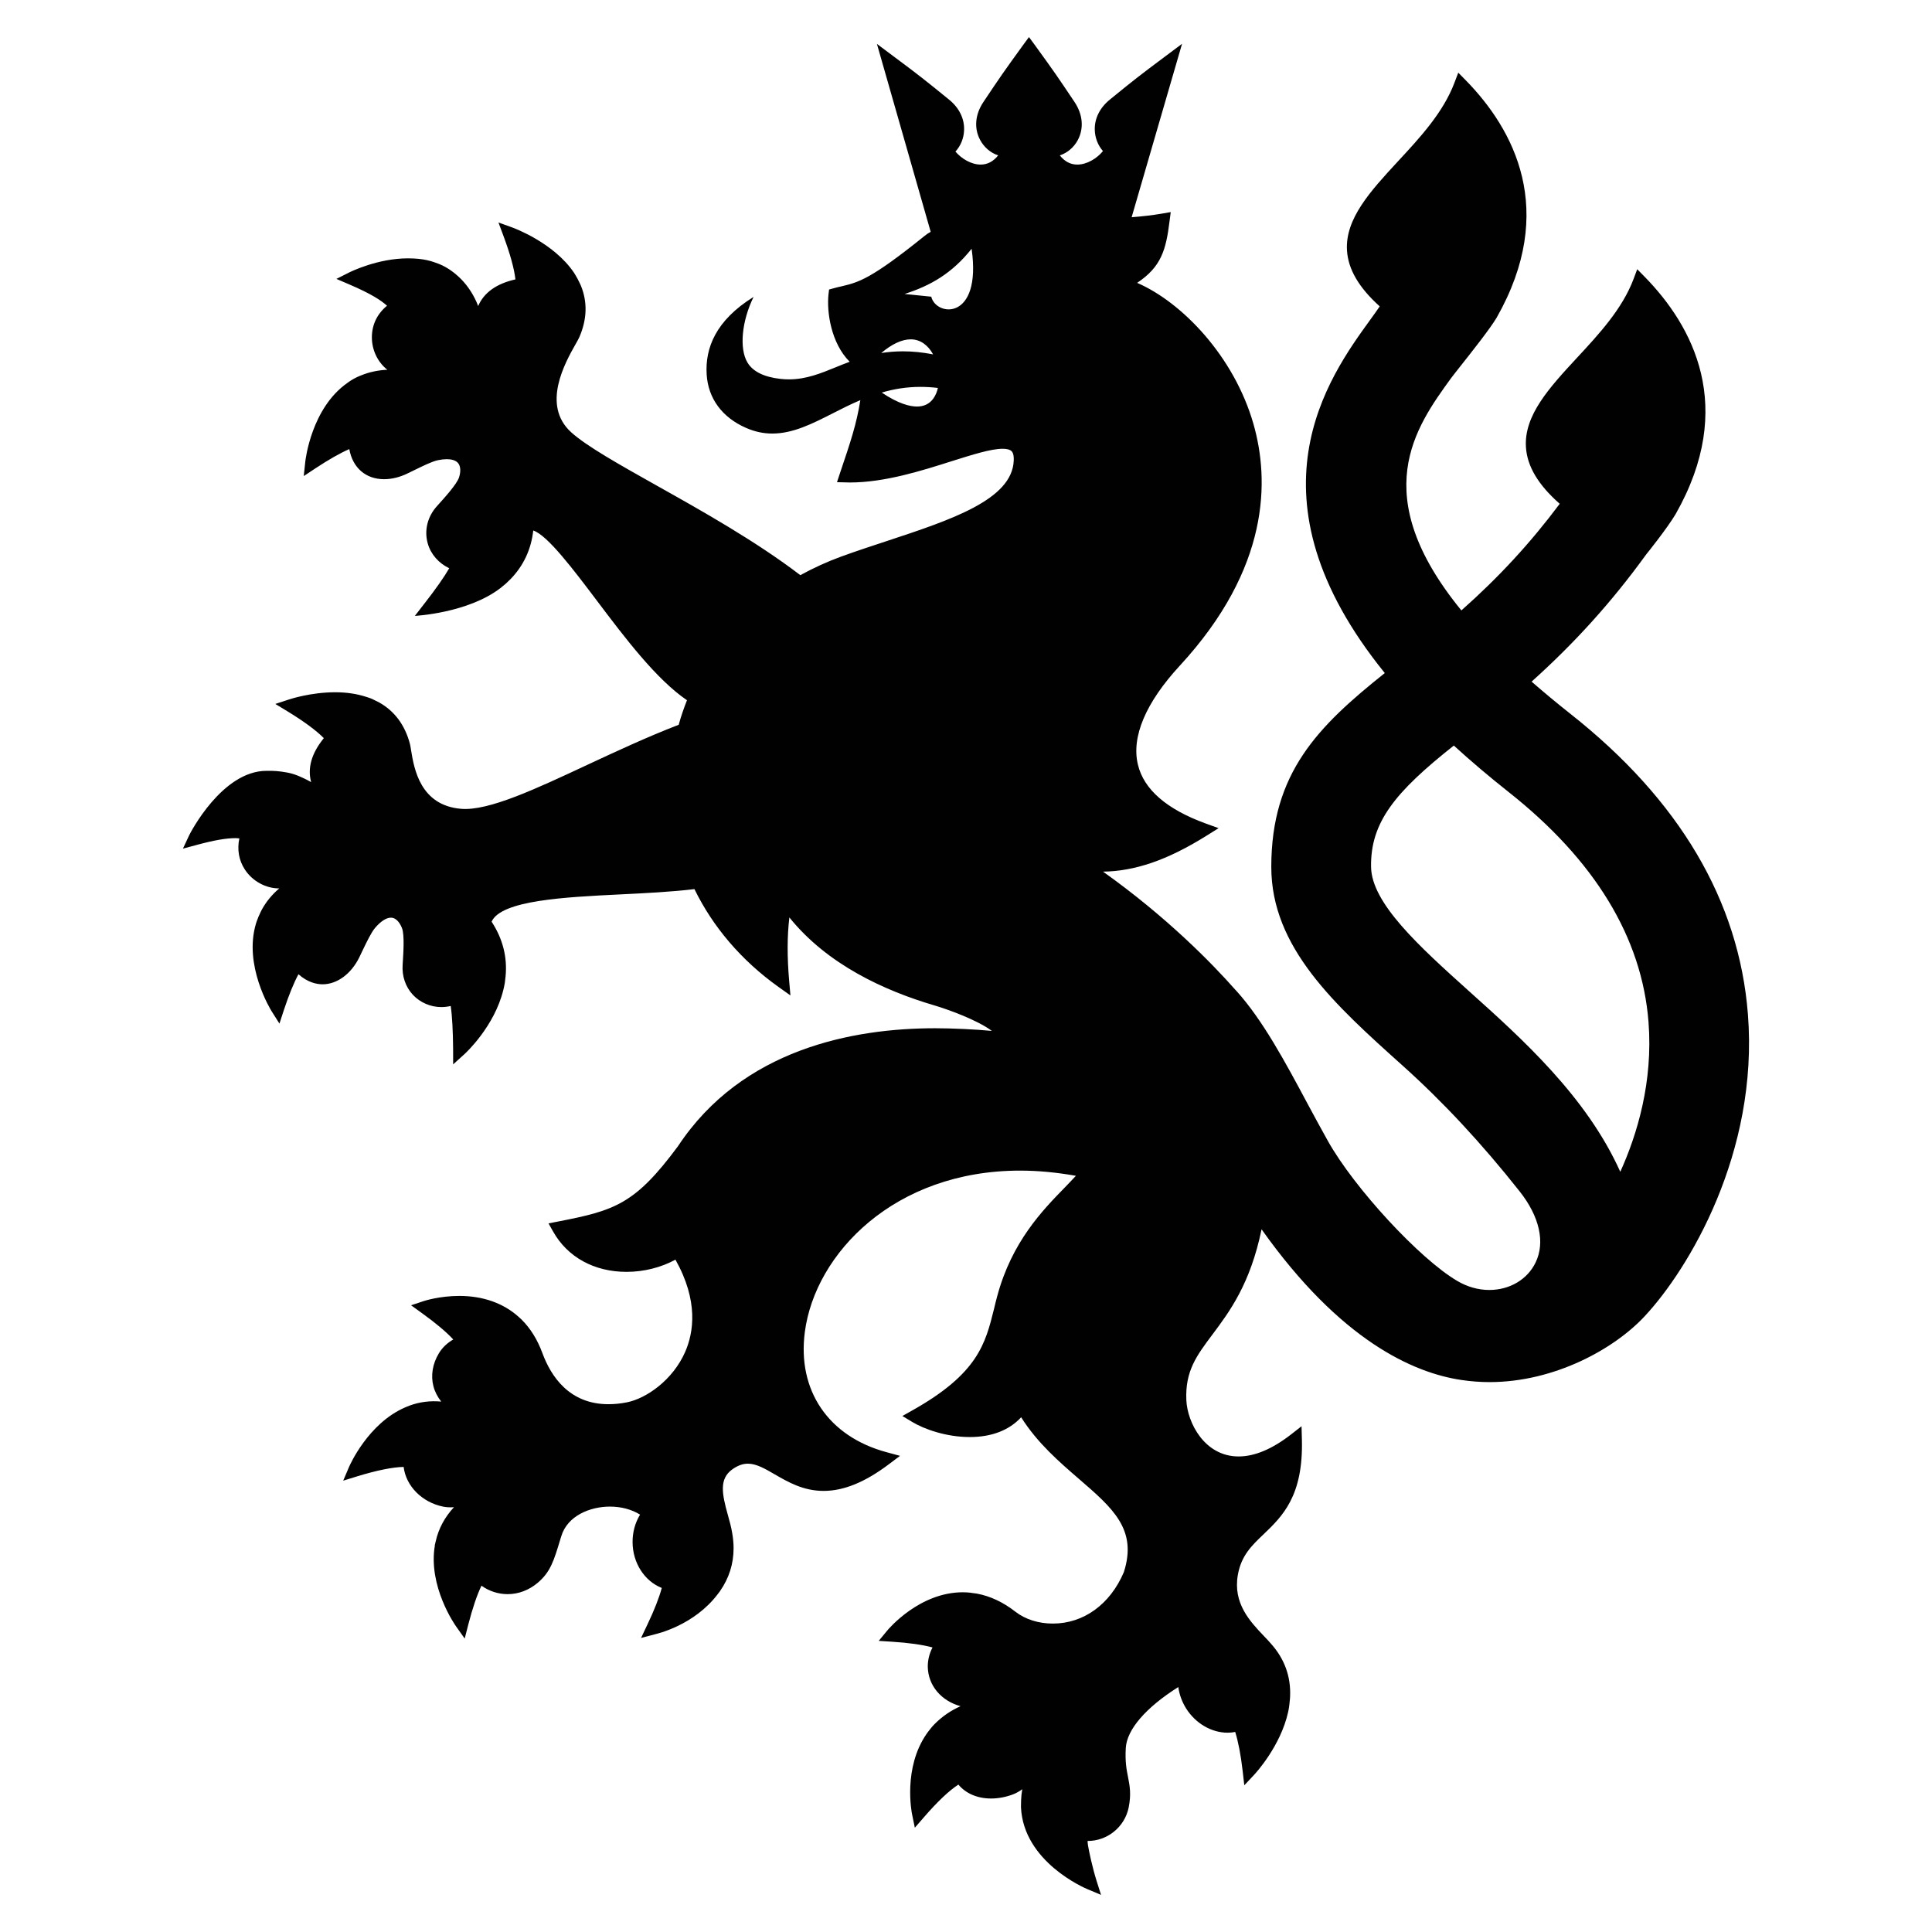 <?xml version="1.0" encoding="utf-8"?>
<!-- Generator: Adobe Illustrator 16.0.3, SVG Export Plug-In . SVG Version: 6.00 Build 0)  -->
<!DOCTYPE svg PUBLIC "-//W3C//DTD SVG 1.1//EN" "http://www.w3.org/Graphics/SVG/1.1/DTD/svg11.dtd">
<svg version="1.1" id="Vrstva_1" xmlns="http://www.w3.org/2000/svg" xmlns:xlink="http://www.w3.org/1999/xlink" x="0px" y="0px"
	 width="64px" height="64px" viewBox="0 0 64 64" enable-background="new 0 0 64 64" xml:space="preserve">
<g>
	<path fill="none" d="M30.91,11.739c-0.159-0.292-0.413-0.498-0.74-0.498c-0.293,0-0.624,0.155-0.978,0.453
		c0.223-0.034,0.458-0.056,0.713-0.056C30.228,11.639,30.561,11.671,30.91,11.739z"/>
	<path fill="none" d="M29.208,13.004c0.56,0.376,0.938,0.463,1.167,0.463c0.233,0,0.416-0.089,0.542-0.264
		c0.069-0.096,0.122-0.214,0.152-0.352c-0.194-0.023-0.389-0.035-0.578-0.035C30.026,12.816,29.602,12.888,29.208,13.004z"/>
	<path fill="none" d="M29.965,9.738c0.656,0.066,0.678,0.07,0.884,0.09c0.157,0.659,1.678,0.814,1.337-1.587
		C31.538,9.056,30.828,9.463,29.965,9.738z"/>
	<path fill="#010101" d="M57.902,33.598c-0.293-3.755-2.271-7.104-5.881-9.952c-0.445-0.352-0.875-0.71-1.285-1.066
		c1.443-1.297,2.656-2.64,3.793-4.209c0.029-0.034,0.697-0.868,0.977-1.338c2.025-3.563,0.563-6.242-1.023-7.863l-0.248-0.252
		l-0.123,0.329c-0.373,0.987-1.139,1.816-1.881,2.615c-0.902,0.975-1.752,1.896-1.682,2.954c0.041,0.632,0.406,1.246,1.119,1.873
		c-0.973,1.3-2.014,2.43-3.258,3.532c-3.137-3.839-1.523-6.064-0.34-7.696c0.045-0.062,0.158-0.203,0.303-0.388
		c0.393-0.497,0.988-1.248,1.205-1.613c2.025-3.566,0.563-6.246-1.023-7.865l-0.248-0.252l-0.125,0.33
		c-0.371,0.986-1.137,1.815-1.879,2.614c-0.898,0.973-1.748,1.892-1.682,2.947c0.039,0.625,0.395,1.231,1.084,1.851
		c-0.088,0.132-0.199,0.284-0.309,0.437c-1.385,1.91-4.254,5.867,0.477,11.71c-2.211,1.764-3.76,3.305-3.76,6.421
		c0,2.676,2.109,4.571,4.352,6.584c1.338,1.201,2.607,2.563,3.873,4.162c0.66,0.833,0.854,1.69,0.531,2.358
		c-0.271,0.563-0.859,0.911-1.537,0.911c-0.363,0-0.729-0.104-1.063-0.302c-1.248-0.735-3.408-3.076-4.281-4.634
		c-0.23-0.412-0.463-0.841-0.686-1.257c-0.723-1.352-1.473-2.747-2.332-3.7l-0.045-0.048c-0.771-0.874-2.266-2.408-4.385-3.917
		c0.523-0.006,1.051-0.102,1.605-0.29c0.578-0.198,1.18-0.497,1.832-0.906l0.391-0.244l-0.434-0.157
		c-1.287-0.47-2.041-1.124-2.238-1.943c-0.225-0.922,0.256-2.057,1.387-3.283c2.986-3.238,2.973-6.146,2.438-8.011
		c-0.643-2.241-2.369-4.029-3.852-4.67c0.799-0.53,0.957-1.094,1.074-2.044l0.039-0.3l-0.297,0.051
		c-0.322,0.055-0.656,0.092-0.998,0.119l1.67-5.745l-0.539,0.403c-0.914,0.683-1.035,0.779-1.854,1.446
		c-0.332,0.271-0.51,0.626-0.498,1.007c0.008,0.261,0.105,0.51,0.271,0.697c-0.193,0.239-0.527,0.448-0.85,0.448
		c-0.227,0-0.42-0.103-0.58-0.305c0.246-0.079,0.465-0.261,0.596-0.506c0.207-0.389,0.168-0.847-0.105-1.258
		c-0.574-0.856-0.658-0.982-1.328-1.905l-0.184-0.25l-0.184,0.25c-0.65,0.897-0.738,1.023-1.328,1.905
		c-0.274,0.411-0.313,0.869-0.104,1.256c0.132,0.247,0.352,0.429,0.596,0.508c-0.161,0.202-0.355,0.305-0.58,0.305
		c-0.315,0-0.641-0.2-0.836-0.431c0.171-0.185,0.274-0.433,0.286-0.697c0.019-0.385-0.158-0.749-0.497-1.024
		c-0.818-0.664-0.938-0.763-1.855-1.446l-0.535-0.4l1.781,6.225c-0.071,0.038-0.139,0.083-0.197,0.132
		c-1.787,1.44-2.187,1.536-2.739,1.67C27.805,9.5,27.711,9.522,27.61,9.551l-0.146,0.04l-0.018,0.15
		c-0.066,0.584,0.081,1.625,0.701,2.243c-0.16,0.058-0.31,0.12-0.457,0.18c-0.256,0.104-0.502,0.205-0.756,0.279
		c-0.255,0.075-0.518,0.124-0.799,0.124c-0.095,0-0.189-0.005-0.285-0.016c-0.544-0.062-0.912-0.244-1.09-0.543
		c-0.277-0.464-0.188-1.375,0.203-2.172c-1.261,0.782-1.606,1.702-1.554,2.564c0.048,0.8,0.514,1.43,1.306,1.775
		c0.286,0.125,0.57,0.187,0.869,0.187c0.685,0,1.326-0.326,2.003-0.67c0.288-0.147,0.591-0.301,0.913-0.437
		c-0.128,0.797-0.315,1.355-0.678,2.429l-0.096,0.289l0.306,0.007c0.039,0.003,0.079,0.003,0.122,0.003
		c1.153,0,2.38-0.39,3.364-0.703c0.703-0.221,1.308-0.414,1.698-0.414c0.143,0,0.244,0.029,0.297,0.083
		c0.066,0.068,0.074,0.209,0.068,0.313c-0.055,1.29-2.072,1.957-4.205,2.661c-0.498,0.164-1.012,0.333-1.508,0.513
		c-0.478,0.175-0.93,0.383-1.356,0.617c-1.476-1.127-3.267-2.132-4.744-2.96c-1.256-0.706-2.341-1.314-2.85-1.776
		c-0.99-0.903-0.192-2.312,0.147-2.913c0.06-0.106,0.104-0.182,0.127-0.237c0.258-0.595,0.271-1.166,0.051-1.704
		c0,0-0.047-0.108-0.111-0.229c-0.057-0.106-0.118-0.2-0.118-0.2c-0.67-0.994-1.989-1.479-2.048-1.5L16.512,7.37l0.169,0.454
		c0.222,0.599,0.353,1.078,0.393,1.431c-0.631,0.143-1.044,0.439-1.234,0.883c-0.037-0.095-0.073-0.178-0.104-0.238
		c-0.17-0.34-0.39-0.613-0.651-0.827c0,0-0.236-0.207-0.536-0.327c-0.238-0.091-0.5-0.188-1.036-0.188
		c-1.002,0-1.898,0.445-1.937,0.463l-0.432,0.218l0.445,0.191c0.705,0.303,1.037,0.521,1.232,0.698
		c-0.322,0.262-0.504,0.629-0.502,1.049c0,0.423,0.195,0.823,0.512,1.072c-0.314,0.013-0.609,0.078-0.882,0.191
		c0,0-0.114,0.043-0.239,0.113c-0.124,0.07-0.205,0.134-0.205,0.134c-1.185,0.83-1.385,2.533-1.392,2.609l-0.051,0.474l0.398-0.263
		c0.438-0.288,0.809-0.499,1.111-0.63c0.11,0.614,0.539,0.997,1.154,0.997c0.248,0,0.515-0.064,0.769-0.188
		c0.07-0.034,0.143-0.068,0.215-0.104c0.299-0.146,0.606-0.299,0.805-0.339c0.104-0.021,0.2-0.032,0.285-0.032
		c0.129,0,0.3,0.025,0.385,0.141c0.074,0.102,0.084,0.269,0.023,0.46c-0.072,0.227-0.493,0.689-0.73,0.952
		c-0.318,0.348-0.431,0.814-0.305,1.247c0.104,0.358,0.364,0.647,0.709,0.813c-0.162,0.283-0.444,0.687-0.825,1.174l-0.313,0.404
		c0,0,1.751-0.087,2.838-0.923l0.176-0.146l0.159-0.153c0.427-0.442,0.679-0.981,0.749-1.606c0.47,0.153,1.331,1.295,2.099,2.312
		c0.938,1.244,1.978,2.62,2.993,3.31c-0.104,0.265-0.199,0.535-0.274,0.813c-1.04,0.401-2.071,0.882-3.022,1.325
		c-1.692,0.79-3.277,1.538-4.188,1.459c-1.356-0.113-1.556-1.338-1.653-1.925c-0.015-0.1-0.028-0.177-0.041-0.228
		c-0.167-0.627-0.51-1.084-1.016-1.369c0,0-0.146-0.073-0.235-0.117c-0.066-0.03-0.214-0.075-0.214-0.075
		c-0.299-0.096-0.638-0.147-1.01-0.147c-0.807,0-1.493,0.227-1.521,0.236L9.12,23.319l0.415,0.252
		c0.54,0.33,0.943,0.629,1.192,0.881l-0.021,0.027c-0.392,0.492-0.523,0.973-0.399,1.43c-0.09-0.05-0.168-0.094-0.229-0.12
		c-0.345-0.164-0.487-0.189-0.758-0.229c-0.226-0.032-0.443-0.025-0.492-0.025c-1.47,0-2.525,2.057-2.563,2.138L6.06,28.112
		l0.469-0.126c0.558-0.151,0.964-0.222,1.275-0.222c0.043,0,0.084,0.008,0.125,0.009c-0.078,0.362-0.019,0.726,0.183,1.033
		c0.254,0.386,0.691,0.624,1.139,0.624c-0.242,0.205-0.431,0.438-0.573,0.694c0,0-0.067,0.127-0.117,0.247
		c-0.051,0.121-0.081,0.222-0.081,0.222c-0.418,1.387,0.482,2.849,0.522,2.912l0.255,0.403l0.148-0.453
		c0.165-0.497,0.326-0.893,0.482-1.182c0.299,0.266,0.591,0.333,0.799,0.333c0.478,0,0.943-0.34,1.214-0.888
		c0.035-0.074,0.071-0.147,0.107-0.224c0.142-0.295,0.288-0.602,0.417-0.755c0.187-0.22,0.372-0.34,0.525-0.34
		c0.212,0,0.33,0.248,0.37,0.354c0.083,0.22,0.044,0.816,0.021,1.171l-0.002,0.03c-0.027,0.38,0.094,0.734,0.338,0.999
		c0.241,0.258,0.586,0.408,0.945,0.408c0.104,0,0.205-0.013,0.309-0.036c0.049,0.325,0.075,0.825,0.08,1.429l0.001,0.505l0.375-0.34
		c0.043-0.038,0.993-0.915,1.289-2.133c0,0,0.038-0.152,0.047-0.223c0.011-0.073,0.026-0.222,0.026-0.222
		c0.061-0.64-0.095-1.247-0.463-1.809c0.314-0.707,2.408-0.813,4.265-0.904c0.838-0.041,1.688-0.083,2.454-0.175
		c0.608,1.245,1.549,2.359,2.784,3.24l0.396,0.282l-0.042-0.483c-0.068-0.785-0.068-1.476,0.007-2.101
		c1.259,1.564,3.152,2.428,4.806,2.915c0.382,0.112,1.399,0.468,1.902,0.844c-0.535-0.051-1.303-0.088-1.879-0.088
		c-2.711,0-6.388,0.681-8.519,3.908c-1.425,1.923-2.091,2.13-3.981,2.496l-0.308,0.06l0.153,0.271
		c0.477,0.848,1.362,1.335,2.432,1.335c0.572,0,1.14-0.143,1.62-0.404c0.769,1.368,0.604,2.412,0.321,3.058
		c-0.407,0.927-1.282,1.541-1.934,1.669c-0.211,0.042-0.415,0.061-0.607,0.061c-1.294,0-1.902-0.92-2.187-1.692
		c-0.165-0.447-0.396-0.82-0.688-1.109c0-0.001,0-0.001,0-0.001l-0.106-0.097c-0.501-0.448-1.174-0.688-1.957-0.688
		c-0.657,0-1.16,0.164-1.181,0.171l-0.419,0.139l0.357,0.258c0.461,0.331,0.809,0.624,1.041,0.875
		c-0.198,0.114-0.362,0.267-0.478,0.46c-0.209,0.347-0.272,0.734-0.179,1.09c0.047,0.182,0.136,0.353,0.258,0.507
		c-0.363-0.034-0.719,0.011-1.055,0.135l-0.145,0.06c-1.225,0.533-1.831,1.916-1.857,1.978l-0.19,0.447l0.463-0.143
		c0.664-0.204,1.186-0.306,1.539-0.312c0.078,0.633,0.607,1.174,1.312,1.316c0.103,0.021,0.226,0.027,0.355,0.018
		c-0.306,0.33-0.51,0.708-0.604,1.129c-0.001,0.002-0.001,0.005-0.001,0.007l-0.003,0.009l-0.029,0.123l0.004,0.002
		c-0.229,1.35,0.668,2.632,0.708,2.686l0.281,0.396l0.12-0.47c0.141-0.544,0.287-0.974,0.435-1.282c0.25,0.18,0.555,0.28,0.866,0.28
		c0.363,0,0.709-0.132,1-0.378c0.423-0.36,0.532-0.727,0.752-1.457l0.027-0.086c0.204-0.678,0.956-0.979,1.61-0.979
		c0.372,0,0.721,0.093,0.999,0.266c-0.164,0.269-0.251,0.586-0.248,0.913c0.003,0.692,0.399,1.291,0.967,1.516
		c-0.088,0.325-0.247,0.734-0.478,1.217l-0.208,0.439l0.47-0.124c0.055-0.015,1.285-0.29,2.069-1.326l0.079-0.104
		c0-0.002,0-0.002,0-0.002c0.297-0.427,0.447-0.9,0.447-1.416c0-0.164-0.016-0.331-0.046-0.503c-0.03-0.188-0.084-0.385-0.142-0.592
		c-0.199-0.71-0.294-1.199,0.143-1.516c0.18-0.129,0.349-0.19,0.519-0.19c0.278,0,0.563,0.164,0.891,0.355
		c0.442,0.255,0.944,0.547,1.617,0.547h0.002c0.665,0,1.372-0.289,2.161-0.884l0.368-0.277l-0.445-0.121
		c-1.927-0.519-2.965-2.048-2.707-3.988c0.342-2.588,2.959-5.34,7.133-5.34c0.596,0,1.217,0.061,1.846,0.172
		c-0.111,0.121-0.234,0.247-0.365,0.384c-0.742,0.76-1.758,1.802-2.242,3.603c-0.039,0.143-0.074,0.286-0.107,0.427
		c-0.285,1.145-0.529,2.135-2.699,3.354l-0.336,0.189l0.332,0.2c0.381,0.229,1.108,0.497,1.902,0.497
		c0.725,0,1.306-0.226,1.701-0.655c0.541,0.858,1.266,1.481,1.912,2.04c1.127,0.973,1.943,1.677,1.49,3.09
		c-0.453,1.066-1.332,1.704-2.352,1.704c-0.471,0-0.912-0.138-1.24-0.393c-0.404-0.315-0.83-0.515-1.269-0.598l-0.01-0.002
		l-0.182-0.024l-0.02-0.005c-0.086-0.009-0.173-0.015-0.26-0.015c-1.441,0-2.463,1.217-2.506,1.269l-0.281,0.341l0.439,0.028
		c0.563,0.036,1.012,0.1,1.343,0.19c-0.105,0.201-0.159,0.419-0.157,0.641c0.012,0.628,0.452,1.131,1.085,1.305
		c-0.324,0.144-0.604,0.338-0.838,0.571c0,0-0.073,0.069-0.148,0.163c-0.076,0.092-0.139,0.183-0.139,0.183
		c-0.782,1.13-0.494,2.597-0.481,2.662l0.092,0.446l0.299-0.344c0.459-0.531,0.844-0.891,1.144-1.084
		c0.247,0.295,0.628,0.461,1.085,0.461c0.236,0,0.486-0.047,0.722-0.136c0.104-0.04,0.211-0.099,0.309-0.172
		c-0.023,0.125-0.035,0.249-0.039,0.374l-0.004,0.22c0.08,1.815,2.119,2.684,2.207,2.719l0.445,0.187l-0.146-0.461
		c-0.143-0.455-0.254-0.985-0.287-1.184c-0.014-0.084-0.012-0.141-0.012-0.141c0.648,0.005,1.23-0.459,1.361-1.11
		c0.088-0.442,0.035-0.713-0.02-0.999c-0.051-0.253-0.102-0.517-0.076-0.969c0.035-0.615,0.666-1.342,1.74-2.021
		c0.033,0.249,0.123,0.493,0.262,0.715c0.313,0.492,0.836,0.798,1.373,0.798c0.086,0,0.17-0.009,0.25-0.025
		c0.1,0.323,0.184,0.751,0.246,1.287l0.055,0.48l0.332-0.354c0.035-0.038,0.869-0.938,1.121-2.076c0,0,0.025-0.106,0.041-0.252
		c0.018-0.146,0.023-0.258,0.023-0.258c0.029-0.663-0.184-1.255-0.646-1.765c-0.064-0.074-0.139-0.155-0.221-0.239
		c-0.459-0.482-1.031-1.085-0.863-2.028c0.111-0.634,0.453-0.964,0.855-1.346c0.615-0.591,1.314-1.259,1.266-3.13l-0.012-0.446
		l-0.352,0.275c-0.619,0.48-1.201,0.726-1.732,0.726c-1.127,0-1.699-1.115-1.732-1.869c-0.041-0.964,0.34-1.47,0.865-2.171
		c0.563-0.752,1.254-1.675,1.627-3.485c2.613,3.686,5.027,4.756,6.621,4.992c0.316,0.047,0.627,0.07,0.928,0.07
		c2.156,0,4.139-1.099,5.148-2.188C55.928,42.05,58.262,38.199,57.902,33.598z M30.917,13.203c-0.126,0.175-0.309,0.264-0.542,0.264
		c-0.229,0-0.607-0.087-1.167-0.463c0.395-0.116,0.818-0.188,1.283-0.188c0.189,0,0.384,0.012,0.578,0.035
		C31.039,12.989,30.986,13.107,30.917,13.203z M29.192,11.694c0.354-0.298,0.685-0.453,0.978-0.453c0.327,0,0.581,0.206,0.74,0.498
		c-0.349-0.068-0.682-0.101-1.005-0.101C29.65,11.639,29.415,11.66,29.192,11.694z M30.849,9.828
		c-0.206-0.02-0.228-0.023-0.884-0.09c0.862-0.275,1.572-0.683,2.221-1.497C32.527,10.643,31.006,10.487,30.849,9.828z
		 M53.674,38.817c-1.119-2.493-3.262-4.415-5.006-5.979c-1.67-1.501-3.234-2.921-3.25-4.123c-0.021-1.477,0.795-2.476,2.742-4.017
		c0.563,0.514,1.172,1.03,1.814,1.538c2.855,2.257,4.416,4.819,4.635,7.617C54.764,35.845,54.23,37.59,53.674,38.817z"/>
</g>
</svg>
